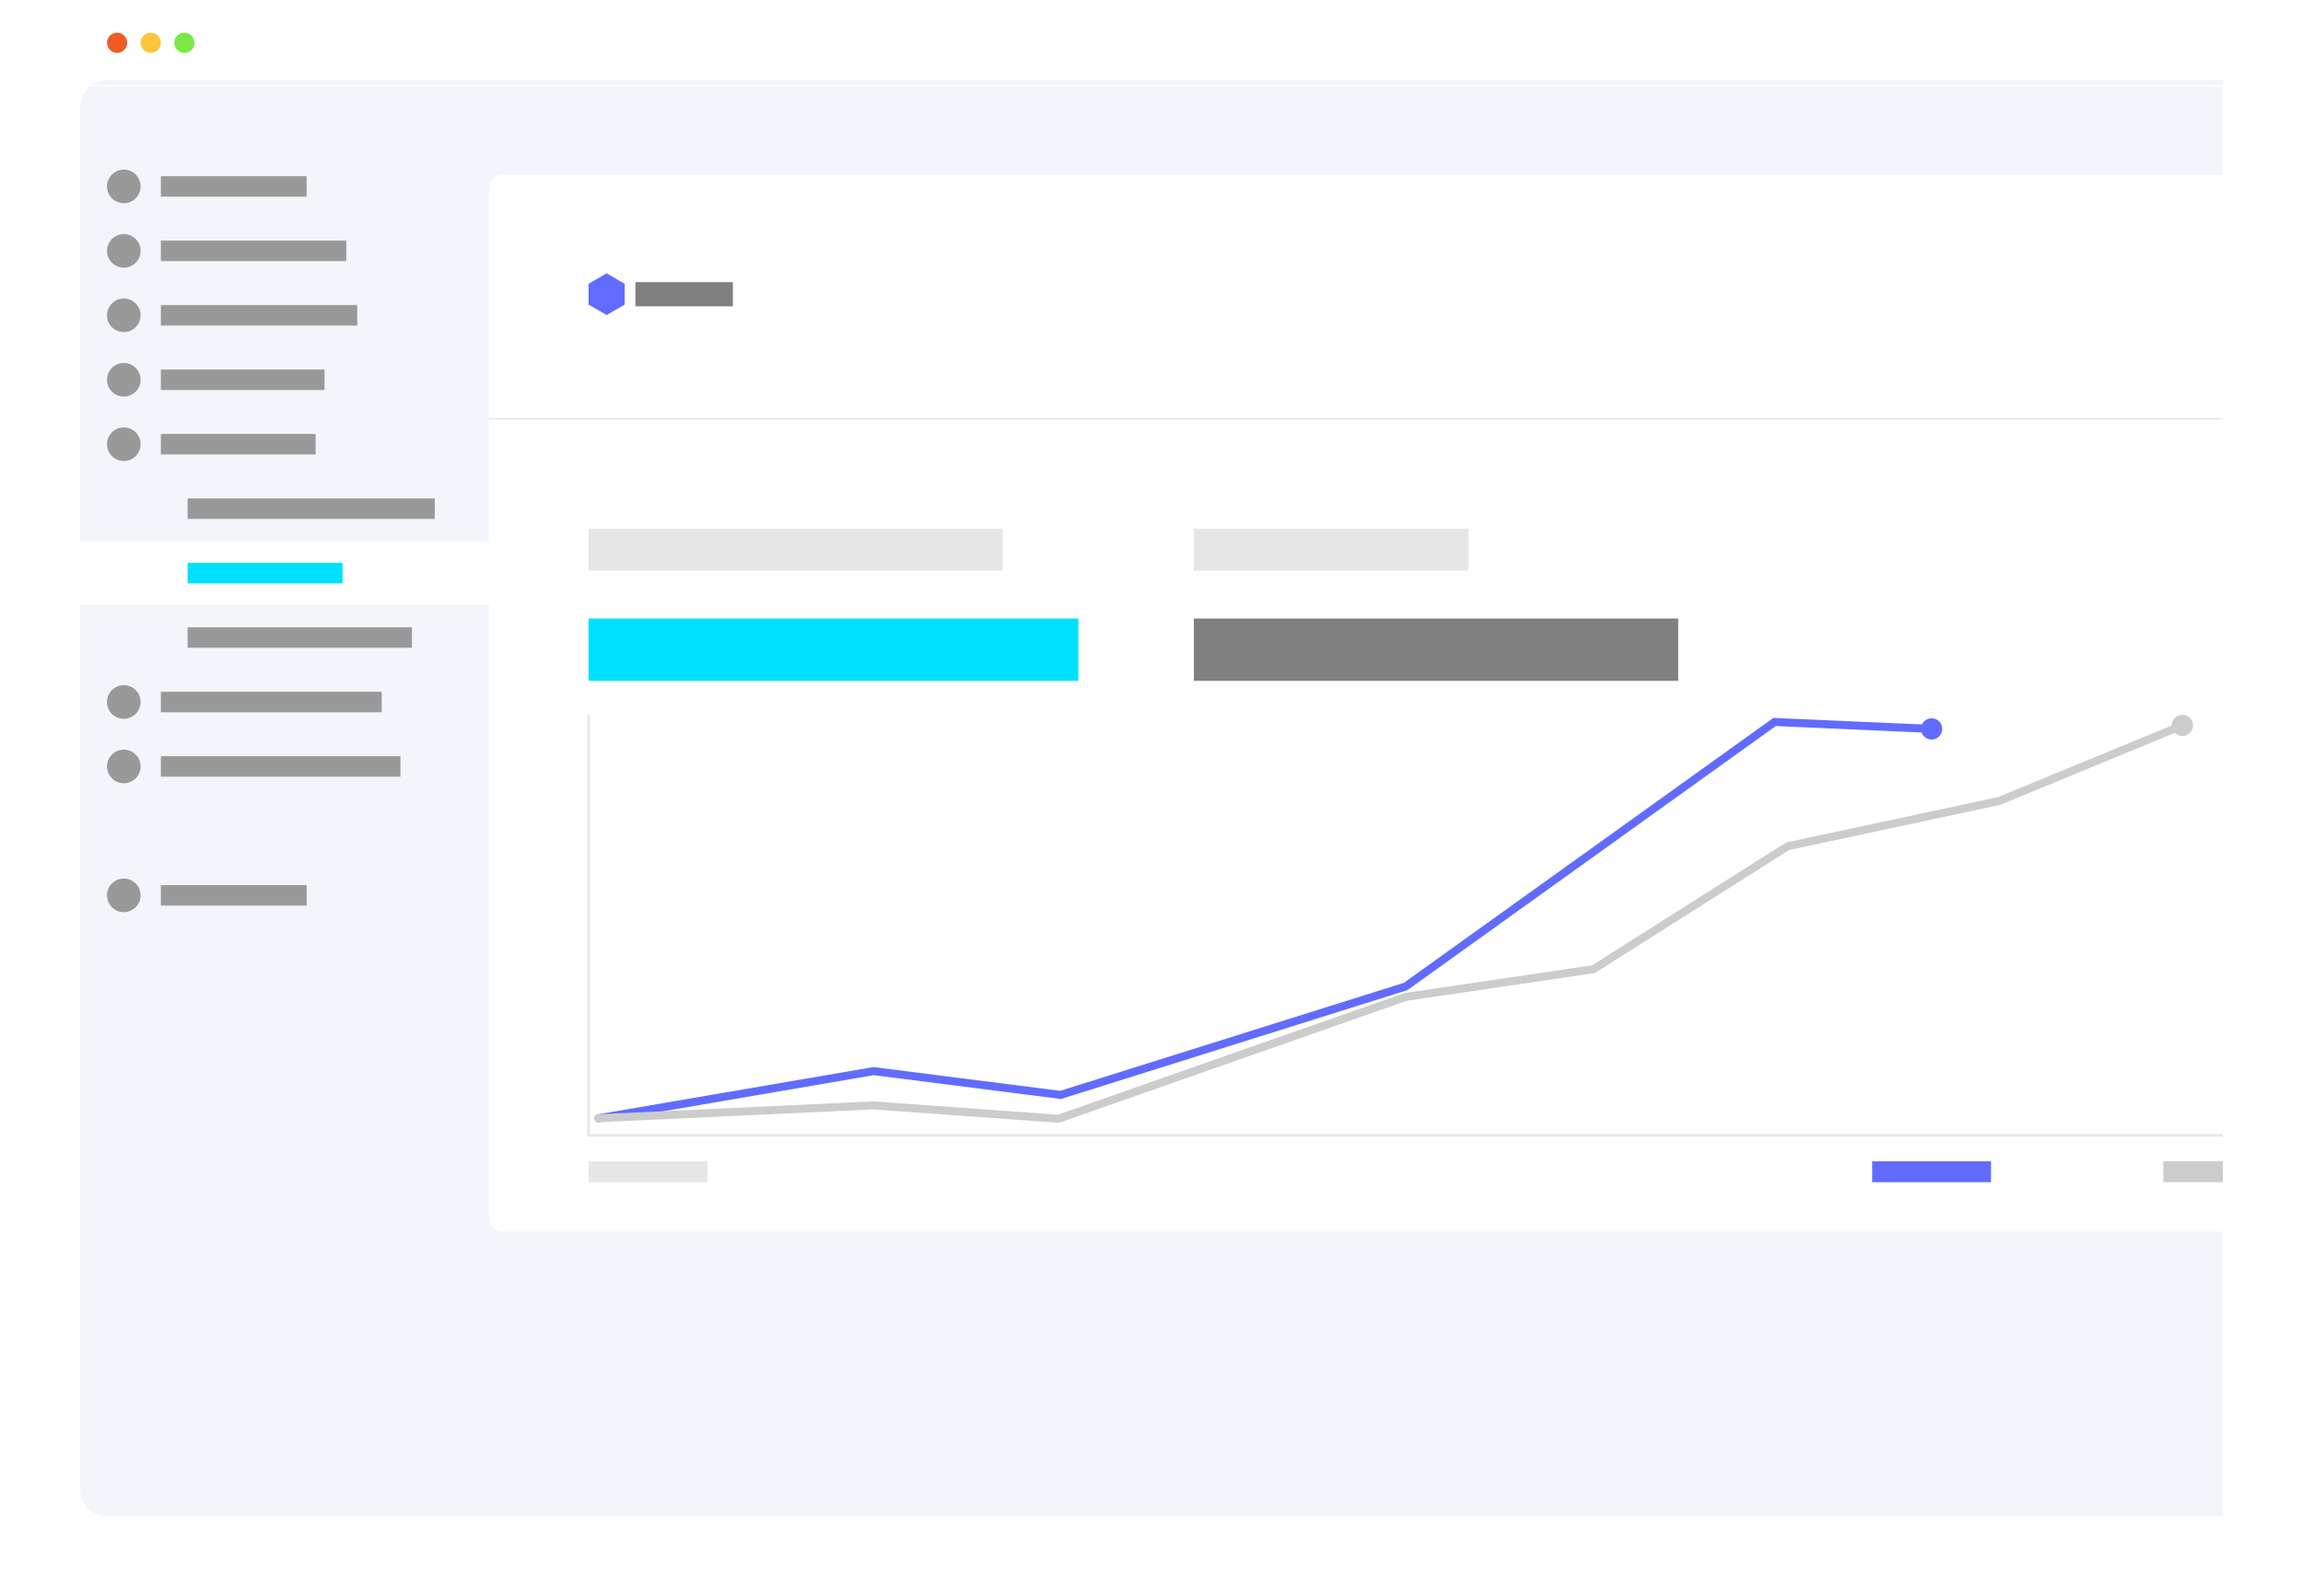 <svg xmlns="http://www.w3.org/2000/svg" xmlns:xlink="http://www.w3.org/1999/xlink" width="861" height="597" viewBox="0 0 861 597"><defs><filter id="a" x="0" y="0" width="861" height="597" filterUnits="userSpaceOnUse"><feOffset dy="30" input="SourceAlpha"/><feGaussianBlur stdDeviation="10" result="b"/><feFlood flood-opacity="0.4"/><feComposite operator="in" in2="b"/><feComposite in="SourceGraphic"/></filter><filter id="c" x="179.768" y="62.425" width="654.232" height="401.123" filterUnits="userSpaceOnUse"><feOffset dy="2" input="SourceAlpha"/><feGaussianBlur stdDeviation="1" result="d"/><feFlood flood-opacity="0.102"/><feComposite operator="in" in2="d"/><feComposite in="SourceGraphic"/></filter></defs><g transform="translate(-535 -2127.387)"><g transform="matrix(1, 0, 0, 1, 535, 2127.39)" filter="url(#a)"><path d="M10,0H801a0,0,0,0,1,0,0V537a0,0,0,0,1,0,0H10A10,10,0,0,1,0,527V10A10,10,0,0,1,10,0Z" transform="translate(30)" fill="#f2f6fa"/></g><line x1="801" transform="translate(565 2159.387)" fill="none" stroke="#fff" stroke-miterlimit="10" stroke-width="0.5"/><circle cx="3.785" cy="3.785" r="3.785" transform="translate(575 2139.602)" fill="#ed5d24"/><circle cx="3.785" cy="3.785" r="3.785" transform="translate(587.57 2139.602)" fill="#fbc63b"/><circle cx="3.785" cy="3.785" r="3.785" transform="translate(600.14 2139.602)" fill="#7ae943"/><rect width="169.252" height="23.672" transform="translate(565 2329.871)" fill="#fff"/><g transform="matrix(1, 0, 0, 1, 535, 2127.39)" filter="url(#c)"><path d="M5,0H648.232a0,0,0,0,1,0,0V395.123a0,0,0,0,1,0,0H5a5,5,0,0,1-5-5V5A5,5,0,0,1,5,0Z" transform="translate(182.77 63.42)" fill="#fff"/></g><line x2="648.232" transform="translate(717.768 2284.001)" fill="none" stroke="#e6e6e6" stroke-miterlimit="10" stroke-width="0.5"/><path d="M1366,2551.992H755.043v-157.3" fill="none" stroke="#e6e6e6" stroke-miterlimit="10" stroke-width="1"/><rect width="36.442" height="9.038" transform="translate(772.557 2232.888)" fill="gray"/><rect width="154.8" height="15.602" transform="translate(755.043 2325.132)" fill="#e6e6e6"/><rect width="44.436" height="7.801" transform="translate(755.043 2561.675)" fill="#e6e6e6"/><rect width="22.218" height="7.801" transform="translate(1343.782 2561.675)" fill="#ccc"/><rect width="44.436" height="7.801" transform="translate(1234.928 2561.675)" fill="#616cff"/><rect width="102.613" height="15.602" transform="translate(981.351 2325.132)" fill="#e6e6e6"/><rect width="183.105" height="23.313" transform="translate(755.043 2358.68)" fill="#00e0ff"/><rect width="181.06" height="23.313" transform="translate(981.351 2358.68)" fill="gray"/><path d="M758.763,2545.579,861.6,2527.944l69.906,8.9,129.017-40.556,137.915-98.906,58.709,2.587" fill="none" stroke="#616cff" stroke-linecap="round" stroke-linejoin="round" stroke-width="3"/><circle cx="3.98" cy="3.98" r="3.98" transform="translate(1253.166 2395.993)" fill="#616cff"/><circle cx="3.98" cy="3.98" r="3.98" transform="translate(1346.93 2394.694)" fill="#ccc"/><path d="M758.763,2545.579l102.681-4.815,69.277,4.99,129.8-45.556,70.2-10.371,72.567-45.961,79.029-16.921,68.59-28.27" fill="none" stroke="#ccc" stroke-linecap="round" stroke-linejoin="round" stroke-width="3"/><circle cx="6.285" cy="6.285" r="6.285" transform="translate(575 2190.812)" fill="#999"/><rect width="54.505" height="7.66" transform="translate(595.14 2193.267)" fill="#999"/><circle cx="6.285" cy="6.285" r="6.285" transform="translate(575 2214.914)" fill="#999"/><rect width="69.322" height="7.66" transform="translate(595.14 2217.369)" fill="#999"/><circle cx="6.285" cy="6.285" r="6.285" transform="translate(575 2239.015)" fill="#999"/><rect width="73.42" height="7.66" transform="translate(595.14 2241.471)" fill="#999"/><circle cx="6.285" cy="6.285" r="6.285" transform="translate(575 2263.117)" fill="#999"/><rect width="61.197" height="7.66" transform="translate(595.14 2265.572)" fill="#999"/><circle cx="6.285" cy="6.285" r="6.285" transform="translate(575 2287.219)" fill="#999"/><rect width="57.861" height="7.66" transform="translate(595.14 2289.674)" fill="#999"/><rect width="92.403" height="7.66" transform="translate(605.14 2313.776)" fill="#999"/><rect width="57.915" height="7.66" transform="translate(605.14 2337.877)" fill="#00e0ff"/><rect width="83.86" height="7.66" transform="translate(605.14 2361.979)" fill="#999"/><circle cx="6.285" cy="6.285" r="6.285" transform="translate(575 2383.625)" fill="#999"/><rect width="82.572" height="7.66" transform="translate(595.14 2386.081)" fill="#999"/><circle cx="6.285" cy="6.285" r="6.285" transform="translate(575 2407.727)" fill="#999"/><rect width="89.567" height="7.66" transform="translate(595.14 2410.182)" fill="#999"/><circle cx="6.285" cy="6.285" r="6.285" transform="translate(575 2455.93)" fill="#999"/><rect width="54.505" height="7.66" transform="translate(595.14 2458.385)" fill="#999"/><path d="M761.793,2245.2l6.749-3.9v-7.793l-6.749-3.9-6.749,3.9v7.793Z" fill="#616cff"/></g></svg>